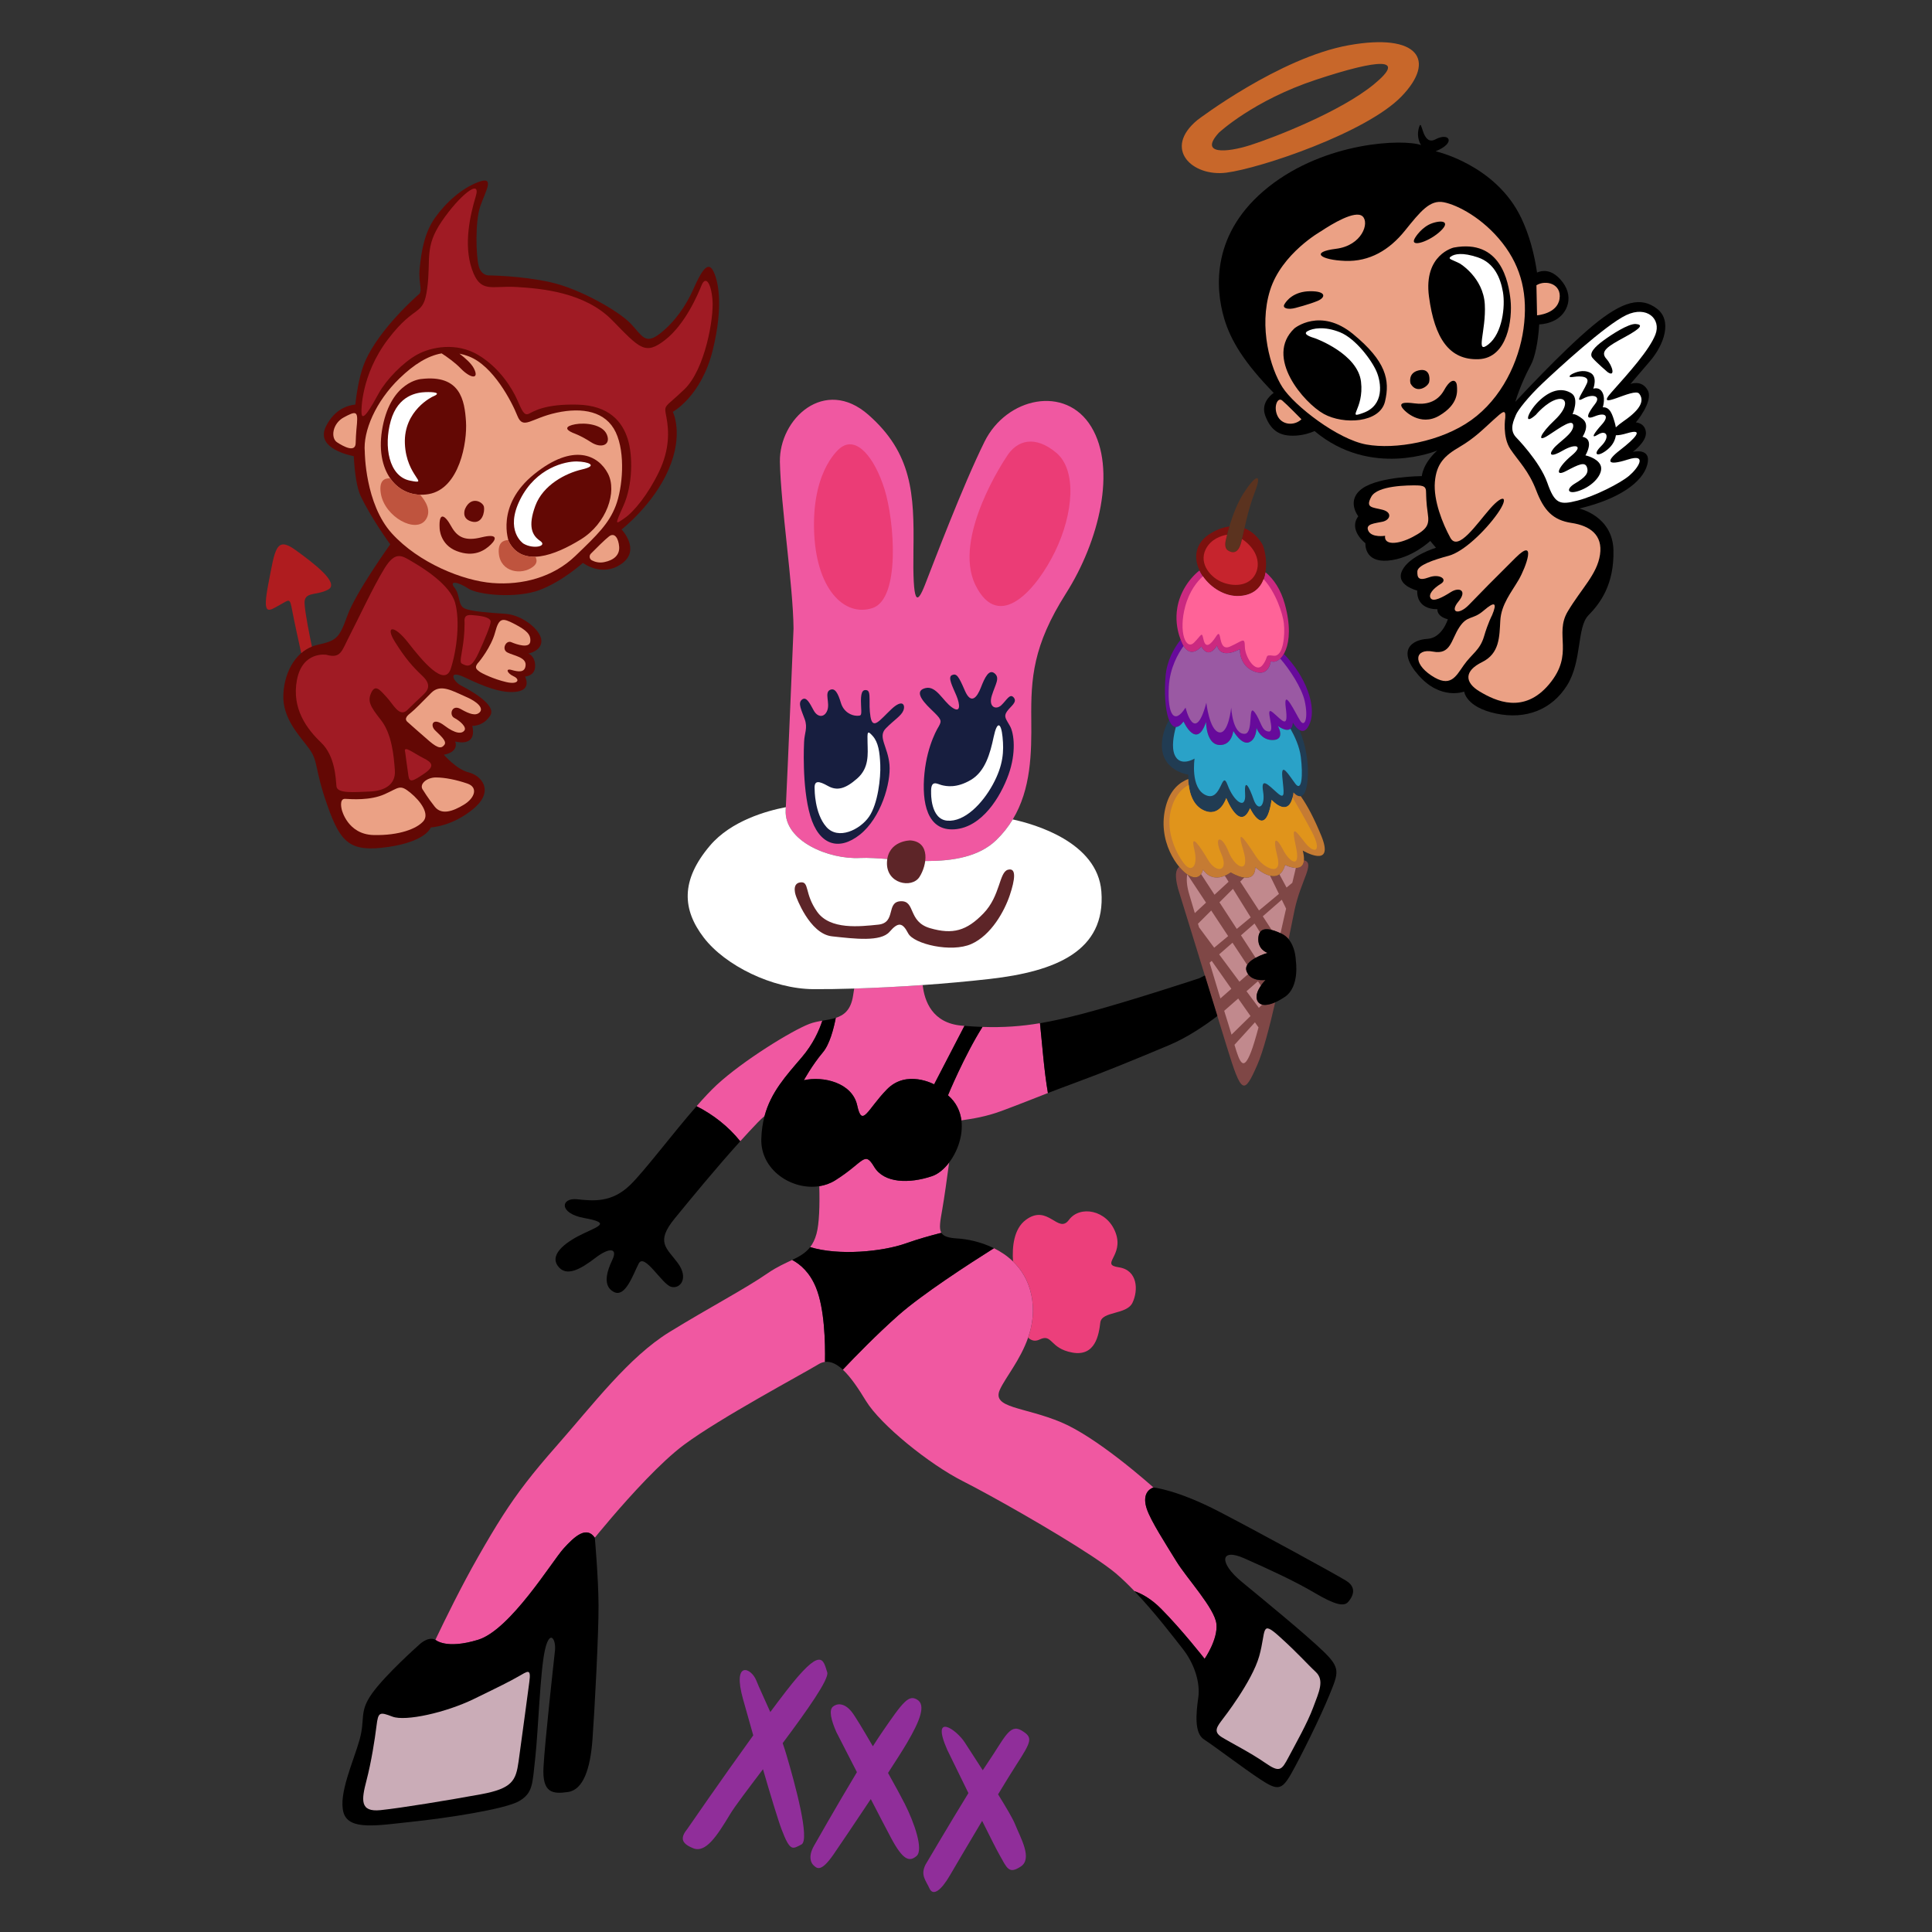 <?xml version="1.0" encoding="utf-8"?>
<!-- Generator: Adobe Illustrator 27.1.0, SVG Export Plug-In . SVG Version: 6.00 Build 0)  -->
<svg version="1.1" xmlns="http://www.w3.org/2000/svg" xmlns:xlink="http://www.w3.org/1999/xlink" x="0px" y="0px"
	 viewBox="0 0 2000 2000" style="enable-background:new 0 0 2000 2000;" xml:space="preserve">
<rect x="0" y="0" width="2000" height="2000" fill="#333333" stroke="none"/>
<style type="text/css">
	.st0{fill:#902E9A;}
	.st1{fill:#EC3F7B;}
	.st2{fill:#F058A1;}
	.st3{fill:#EB3C76;}
	.st4{fill:#7F4746;}
	.st5{fill:#213C53;}
	.st6{fill:#670A9B;}
	.st7{fill:#5B331F;}
	.st8{fill:#CB2980;}
	.st9{fill:#7C110E;}
	.st10{fill:#C57B33;}
	.st11{fill:#C1898D;}
	.st12{fill:#E0941B;}
	.st13{fill:#2AA2C8;}
	.st14{fill:#9A59A3;}
	.st15{fill:#FF6398;}
	.st16{fill:#C6242D;}
	.st17{fill:#FFFFFF;}
	.st18{fill:#5D2528;}
	.st19{fill:#CAACB7;}
	.st20{fill:#171E3F;}
	.st21{fill:#630804;}
	.st22{fill:#A01B24;}
	.st23{fill:#AF1C1F;}
	.st24{fill:#EBA185;}
	.st25{fill:#BF543E;}
	.st26{fill:#C8672A;}
</style>
<g id="xxx">
	<path class="st0" d="M813.98,1816.14c9.2,31.05,24.82,88.58,15.62,93.29c-9.2,4.71-11.56,7.7-20.33-15.19
		c-3.76-9.81-11.64-36-19.43-62.74c-15.64,20.64-29.15,38.44-33.86,46.26c-13.91,23.11-25.47,40.77-38.41,35.53
		c-12.95-5.24-13.38-11.02-5.67-20.54c0,0,34.77-50.55,67.86-96.31c-6.03-21.19-10.5-37.23-10.5-37.23
		c-11.46-40.6,8.35-33.17,13.7-19.47c2.73,6.99,8.37,18.69,14.45,32.58c5.82-7.85,11.36-15.2,16.36-21.66
		c36.81-47.51,38.31-32.74,42.59-19.47c2.22,6.89-21.18,39.92-46.14,73.32C811.56,1808.35,812.83,1812.25,813.98,1816.14z
		 M919.28,1835.34c8.34-12.8,15.47-24,19.58-30.99c13.96-23.76,19.58-39.32,10.75-44.78c-8.83-5.46-14.28,1.12-37.08,34.51
		c-2.68,3.93-5.71,8.57-8.95,13.67c-9.86-17.04-18.77-31.81-22.02-35.82c-7.54-9.31-15.03-8.77-19.31-5.24s-2.03,13.8,3.58,26.43
		c0,0,9.69,18.92,21.25,41.4c-21.61,35.87-44.53,76.41-44.53,76.41c-6.34,11.32-2.89,17.98,0,20.38c2.89,2.41,7.06,7.7,20.38-11.72
		c6.77-9.88,22.68-33.36,38.51-57.19c8.75,16.94,16.82,32.46,21.03,40.34c12.2,22.79,18.78,25.04,26.32,18.62
		c7.54-6.42-2.41-34.67-12.04-53.77C933.48,1861.05,926.86,1848.89,919.28,1835.34z M1033.2,1857.5
		c7.61-12.57,14.41-23.63,18.97-30.68c16.05-24.83,17.33-28.25,5.14-35.53s-17.76,8.56-34.88,33.6c-1.48,2.16-3.2,4.76-5.08,7.67
		c-8.02-12.44-15.19-23.36-18.46-28.53c-8.83-13.96-35.63-31.94-18.3,7.38c0,0,10.25,21.08,21.92,44.81
		c-20.09,32.67-44.49,74.18-44.49,74.18c-5.35,10.91,0.43,16.16,4.17,24.5c3.75,8.35,12.09,2.03,21.08-13.38
		c4.67-8,18.74-31.93,33.44-56.56c8.1,16.3,15.11,30.19,17.81,34.94c8.03,14.12,9.63,20.54,22.15,12.36
		c12.52-8.19-0.16-29.53-5.94-43.98C1048.48,1882.67,1041.45,1870.76,1033.2,1857.5z"/>
</g>
<g id="Cola">
	<path class="st1" d="M1067.58,1340.16c3.51,16.38,1.34,31.26-3.26,44.51c2.99,2.89,6.88,4.39,11.77,2.03
		c13.64-6.58,10.11,9.15,34.03,13.48c23.92,4.33,27.45-18.78,28.89-30.98c1.44-12.2,27.29-7.86,33.38-20.71
		c6.1-12.84,5.46-33.71-14.28-36.6c-19.74-2.89,5.62-11.72-3.21-35.7c-8.83-23.98-37.08-28.66-48.31-13.41
		c-11.24,15.25-21.67-17.01-44.62,0c-12.6,9.34-14.31,28.05-13.3,43.03C1057.41,1314.25,1064.42,1325.41,1067.58,1340.16z"/>
</g>
<g id="Piel">
	<path class="st2" d="M854.03,1409.84c-2.21,0.27-4.44,1.04-6.67,2.4c-17.17,10.43-101.76,55.54-139.16,83.3
		c-24.24,17.99-55.87,53.09-75.14,75.58c-10.47,12.21-17.31,20.72-17.31,20.72c-8.61-12.41-20.71-1.71-32.48,11.34
		c-11.77,13.05-55,84.1-88.39,94.33c-33.38,10.22-44.16,0-44.16,0c10.05-21.12,27.06-55.81,44.16-85.77
		c9.42-16.5,17.48-30.16,25.65-42.87c15.04-23.39,30.42-43.48,55.24-71.63c38.31-43.44,75.12-92.45,117.28-118.35
		c42.16-25.9,77.68-44.3,101.87-60.99c9.27-6.4,17.78-10.06,25.15-13.61c8.4,4.47,18.29,12.9,24.71,28.8
		C853.54,1354.75,854.41,1389.34,854.03,1409.84z M1259.22,1680.99c-1.77-16.12-30.66-47.1-41.57-64.92
		c-10.91-17.82-26.32-41.57-30.5-54.09c-4.17-12.52-0.16-19.58,6.9-22.15c0,0-16.23-14.66-37.28-30.79
		c-18.22-13.96-40.04-29.03-58.06-36.62c-38.84-16.37-72.55-14.45-63.56-34.03c5.71-12.44,21.14-30.6,29.16-53.72
		c4.6-13.25,6.77-28.13,3.26-44.51c-3.16-14.75-10.18-25.91-18.91-34.33c-5.99-5.77-12.78-10.26-19.73-13.69
		c-25.6,16.12-74.69,47.92-99.17,69.64c-22.56,20-44.82,42.91-57.28,56.09c8.32,7.71,16.39,19.93,24,32.4
		c15.09,24.72,65.49,65.49,100.48,83.14c27.74,14,93.5,51.1,133.16,77.31c10.36,6.85,18.96,12.96,24.61,17.71
		c6.47,5.44,13.12,11.88,19.66,18.72c7.29,2.5,17.04,7.63,27.53,18.19c21.67,21.83,45.1,51.84,45.1,51.84
		S1260.99,1697.11,1259.22,1680.99z M964.86,1217.54c-23.54,7.92-49.65,7.49-59.92-9.63c-10.27-17.12-10.27-4.92-40.23,13.91
		c-5.12,3.22-10.76,5.2-16.59,6.12c0.55,19.84-0.02,38.81-2.88,49.31c-1.59,5.83-3.81,10.19-6.54,13.73
		c29.41,9.09,74.61,4.85,99.2-3.89c12.5-4.45,25.68-8.13,36.62-10.88c-2.72-4.5-1.2-12.04,0.94-24.33
		c2.15-12.35,4.99-32.79,7.09-48.46C977.35,1210.29,971.13,1215.43,964.86,1217.54z M1017.06,1063.07
		c-18.9,29.97-35.72,70.79-35.72,70.79c8.44,7.18,12.69,16.33,13.9,25.94c11.66-1.71,25.43-3.74,41.95-9.89
		c20.88-7.78,32.28-12.46,47.61-18.4c-4.04-23.74-5.66-47.98-8.21-72.31C1057.21,1062.45,1038.61,1063.81,1017.06,1063.07z
		 M837.9,1059.92c-18.14,6.9-68.7,38.04-95.82,63.08c-6.3,5.82-13.47,13.52-21.01,22.13c17.29,8.71,33.04,21.1,45.24,36.29
		c6.05-6.7,12.07-13.2,17.92-19.3c2.45-2.56,4.86-4.79,7.21-6.77c6.6-24.69,21.99-41.44,38.58-60.85
		c11.72-13.71,17.96-27.85,21.23-37.85C846.76,1057.41,842.2,1058.28,837.9,1059.92z M883.11,1030.71
		c-2.28,14.68-9.24,20.2-17.91,22.98c-2.14,11.09-6.29,27.29-13.33,35.65c-11.34,13.48-19.69,28.89-19.69,28.89
		c19.69-4.49,50.08,2.35,55.21,26.11c5.14,23.75,10.49,4.07,30.82-16.69s48.79-5.14,48.79-5.14l31.4-60.55
		c-0.99-0.08-1.94-0.14-2.94-0.23c-30.31-2.67-38.46-25.34-40.3-42.01c-25.25,1.78-49.54,2.97-70.91,3.63
		C883.9,1025.58,883.53,1028.02,883.11,1030.71z M1129.64,441.76c-26.54-43.66-87.74-30.39-110.43,15.41
		c-22.68,45.8-53.07,126.26-61.63,148.09c-8.56,21.83-12.84,20.97-11.98-36.38c0.86-57.35-1.28-99.66-46.65-139.5
		c-45.37-39.84-92.45,4.25-91.6,48.76c0.86,44.51,13.7,127.98,14.12,172.49c0,0-6.07,147.33-7.98,184.96
		c-0.05,1.07-0.11,2.06-0.15,2.94c-1.71,32.1,44.51,51.36,77.04,49.65c32.53-1.71,104.86,16.26,140.82-18.4
		c6.98-6.73,12.62-13.94,17.2-21.51c19.03-31.43,19.53-68.98,19.18-103.47c-0.43-42.8,1.71-76.61,35.95-130.54
		C1137.78,560.32,1156.18,485.42,1129.64,441.76z"/>
</g>
<g id="Orejas">
	<path class="st3" d="M915.64,506.39c10.27,32.74,16.69,113.42-12.41,123.05c-29.11,9.63-59.28-19.69-60.56-82.39
		c-1.28-62.7,27.39-83.46,27.39-83.46C886.74,450.75,905.36,473.65,915.64,506.39z M1041.58,473.43c0,0-56.18,82.82-31.78,132.26
		c24.4,49.44,63.56,4.17,82.5-34.99c18.94-39.16,22.58-84,1.18-101.97C1072.08,450.75,1052.78,454.7,1041.58,473.43z"/>
</g>
<g id="Helado">
	<path class="st4" d="M1301.01,1034.13c-1.98-8.67,9.04-19.67,9.04-19.67s-15.68,2.34-19.67-9.22
		c-3.98-11.56,21.81-18.83,21.81-18.83s-10.81-3.21-9.52-16.16s14.57-8.12,23.97-3.75c3.02,1.4,5.41,3.42,7.32,5.74
		c2.4-11.87,4.5-22.31,6.16-30.14c6.69-31.49,21.7-48.7,9.7-51.54c-1.12,14.26-19.44,4.88-19.44,4.88
		c-7.06,24.61-30.82,2.35-30.82,2.35c-0.64,20.76-25.47,5.35-25.47,5.35c-19.69,13.48-28.68-2.94-28.68-2.94s-2.35,12.36-14.12,6.37
		c-3.05-1.55-6.84-4.76-10.59-9.28c-3.86,3.17-4.57,9.64-1.29,22.33c0,0,35.63,115.24,50.72,164.36
		c15.09,49.11,17.66,49.76,31.46,18.3c5.91-13.46,12.4-38.09,18.5-64.71C1309.72,1042.15,1302.54,1040.83,1301.01,1034.13z"/>
	<path class="st5" d="M1338.41,748.11c-1.18,14.55-15.52,3.42-15.52,3.42s8.03,14.02-4.92,14.55
		c-12.95,0.53-17.23-12.41-17.23-12.41s0,11.77-7.81,14.77c-7.81,3-16.21-11.72-16.21-11.72s-1.6,15.57-14.91,14.45
		c-13.31-1.12-13.33-23.76-13.33-23.76c-9.79,29.37-23.27-0.48-23.27-0.48c-6.57,8.73-11.68,6.66-14.97-1.51
		c-3.43,5.66-6.18,12.62-7.18,21.2c-3.64,31.25,27.18,35.31,27.18,35.31s-2.35,27.82,15.19,36.6c17.55,8.77,23.97-12.41,23.97-12.41
		s14.07,35.9,24.66,10.54c0,0,15.89,34.03,22.31-8.67c0,0,19.1,21.35,22.63-7.7c0,0,12.2,14.93,14.61-13
		c1.46-16.94-1.71-35.45-8.38-51.56C1341.36,753.51,1338.41,748.11,1338.41,748.11z"/>
	<path class="st6" d="M1329.02,676.96c-3.95,6.86-9.37,9.38-13.46,7.54c0,0-1.87,16.85-17.5,10.54
		c-15.62-6.31-14.55-23.01-14.55-23.01s-19.9,11.45-23.65-3.75c0,0-8.24,15.09-16.26,1.07c0,0-9.84,12.2-17.92,0.21
		c0,0-1.67-2.71-3.47-7.36c-7.25,9.24-14.31,22.04-15.63,37.86c-2.89,34.51,4.49,65.65,18.62,46.87c0,0,13.48,29.85,23.27,0.48
		c0,0,0.02,22.63,13.33,23.76c13.31,1.12,14.91-14.45,14.91-14.45s8.4,14.71,16.21,11.72c7.81-3,7.81-14.77,7.81-14.77
		s4.28,12.95,17.23,12.41c12.95-0.54,4.92-14.55,4.92-14.55s14.34,11.13,15.52-3.42c0,0,10.59,19.37,17.87-0.21
		C1362.49,731.19,1352.44,700.78,1329.02,676.96z"/>
	<path class="st7" d="M1268.85,559.46c0,0,6.1-29.53,18.46-48.79c12.36-19.26,19.74-21.99,11.72-1.28
		c-8.03,20.71-10.91,39.98-14.29,52.57c-3.37,12.59-10.27,10.26-14.04,7.53C1266.93,566.77,1268.85,559.46,1268.85,559.46z"/>
	<path class="st8" d="M1330.01,625.19c-4.19-15.09-11.48-25.7-20.03-32.9c-2.04,12.32-9.22,23.59-26.84,24.63
		c-17.12,1.01-34.27-11.41-41.4-26.43c-11.4,9.13-20.28,22.99-22.97,38.46c-4.01,23.11,6.9,40.61,6.9,40.61
		c8.08,11.98,17.92-0.21,17.92-0.21c8.03,14.02,16.26-1.07,16.26-1.07c3.75,15.19,23.65,3.75,23.65,3.75s-1.07,16.69,14.55,23.01
		c15.62,6.31,17.5-10.54,17.5-10.54C1325.19,688.83,1342.21,669.09,1330.01,625.19z"/>
	<path class="st9" d="M1307.22,564.28c0,0-6.01-12.39-18.94-17.46c-1.27,5.68-2.38,10.82-3.53,15.14
		c-3.37,12.59-10.27,10.26-14.04,7.53c-3.77-2.73-1.85-10.03-1.85-10.03s1.26-6.07,3.78-14.49c-5.4,0.68-11.46,2.64-18.22,6.47
		c-36.6,20.71-3.85,67.41,28.73,65.49C1315.72,615,1312.67,578.08,1307.22,564.28z"/>
	<path class="st10" d="M1367.83,865.28c-7.43-18.19-14.34-31.24-21.3-41.09c-3.76,0.7-7.53-3.9-7.53-3.9
		c-3.53,29.05-22.63,7.7-22.63,7.7c-6.42,42.69-22.31,8.67-22.31,8.67c-10.59,25.36-24.66-10.54-24.66-10.54
		s-6.42,21.19-23.97,12.41c-13.18-6.59-15.13-23.92-15.29-32.15c-9.13,3.54-18.52,11.19-23.02,27.22
		c-10.27,36.6,12.41,66.98,24.18,72.98c11.77,5.99,14.12-6.37,14.12-6.37s8.99,16.43,28.68,2.94c0,0,24.83,15.41,25.47-5.35
		c0,0,23.75,22.26,30.82-2.35c0,0,25.47,13.05,18.19-14.98C1348.57,880.48,1382.17,900.38,1367.83,865.28z"/>
	<path class="st11" d="M1331.84,918.81l-7.37-13.69c2.42-1.73,4.5-4.75,5.91-9.67c0,0,5.81,2.97,11.08,3.03
		c-0.89,3.72-2.17,9.09-3.67,15.38L1331.84,918.81z M1323.95,925.37l-9.15-18.77c-7.79-1.83-15.23-8.79-15.23-8.79
		c-0.3,9.6-5.77,11.46-11.56,10.69l-4.13,4.12l19.44,29.89L1323.95,925.37z M1331.38,940.61l-4.49-9.21l-19.65,17.15l9.16,14.09
		c3.08,0.78,6.28,2.07,9.19,3.39c2.17-9.83,3.99-17.94,5.22-23.06C1331,942.18,1331.19,941.39,1331.38,940.61z M1304.33,965.1
		l-5.65-9.09l-14.03,12.25l15.14,23.23c5.95-3.26,12.4-5.08,12.4-5.08s-10.81-3.21-9.52-16.16
		C1302.89,968.03,1303.48,966.37,1304.33,965.1z M1280.32,961.61l14.41-11.96l-18.36-29.54l-14,13.96L1280.32,961.61z
		 M1262.06,987.98l21.01,28.28l8.94-7.87c-0.64-0.92-1.21-1.95-1.63-3.16c-0.79-2.28-0.4-4.4,0.71-6.33l-15.21-23.01L1262.06,987.98
		z M1277.93,1081.58c5.6,19.05,9.25,27.78,17.14,7.34c2.25-5.82,4.9-14.73,7.74-25.35l-3.71-5.27L1277.93,1081.58z M1301.01,1034.13
		c-1.05-4.61,1.57-9.86,4.25-13.78l-3.04-4.61l-11.83,10.37l12.77,17.2l3.45-3.39C1303.69,1039.19,1301.73,1037.26,1301.01,1034.13z
		 M1281.78,1033.67l-14.5,12.71c1.63,5.3,3.08,9.96,4.25,13.65c1.21,3.81,2.31,7.5,3.34,11.03l19.65-19.27L1281.78,1033.67z
		 M1271.82,912.79l-3.86-6.21c-15.43,6.61-22.54-6.36-22.54-6.36s-0.48,2.48-2.07,4.68l13.91,21.34
		C1262.36,921.52,1267.35,916.91,1271.82,912.79z M1254.37,994.69l-2.18,1.9c3.85,12.82,7.73,25.7,11.17,37l11.34-9.98
		L1254.37,994.69z M1229.27,905.36c-0.08-0.06-0.16-0.09-0.24-0.15c-0.77,3.95-1,11,2.49,22.02c0,0,2.09,7.07,5.35,18
		c3.63-3.39,7.57-7.06,11.61-10.82L1229.27,905.36z M1271.36,969.05l-17.51-26.49l-13.72,13.68c0.36,1.21,0.73,2.46,1.11,3.71
		l15.68,21.11L1271.36,969.05z"/>
	<path class="st12" d="M1358.1,861.22c-6.87-13.15-14.92-27.03-20.04-35.68c-5.12,20.97-21.7,2.46-21.7,2.46
		c-6.42,42.69-22.31,8.67-22.31,8.67c-10.59,25.36-24.66-10.54-24.66-10.54s-6.42,21.19-23.97,12.41
		c-10.45-5.22-13.82-17.17-14.86-26c-4.81,2.43-14.21,9.21-18.53,26.38c-5.94,23.59,7.58,47.83,14.54,56.02
		c6.96,8.19,14.03,1.93,9.69-15.89c-4.33-17.82,5.78-3.29,14.29,11.11c8.51,14.41,21.99,12.32,13.64-6.46
		c-8.35-18.78,0.64-19.58,7.54-2.09c6.9,17.5,23.43,24.56,14.93-2.89c-8.51-27.45,6.74-2.09,14.28,8.99
		c7.54,11.08,26.96,20.54,21.35-1.28c-5.62-21.83-0.32-19.1,5.94-6.74c6.26,12.36,18.62,21.03,13.32-3.05
		c-5.3-24.08-0.64-17.17,9.15-4.65C1360.5,884.49,1369.17,882.4,1358.1,861.22z"/>
	<path class="st13" d="M1335.89,754.42c-4.43,3.74-13-2.88-13-2.88s8.03,14.02-4.92,14.55c-12.95,0.53-17.23-12.41-17.23-12.41
		s0,11.77-7.81,14.77c-7.81,3-16.21-11.72-16.21-11.72s-1.6,15.57-14.91,14.45c-13.31-1.12-13.33-23.76-13.33-23.76
		c-9.79,29.37-23.27-0.48-23.27-0.48c-2.95,3.93-5.61,5.65-7.94,5.63c-2.3,8.27-4.75,20.94-1.21,29.04
		c5.62,12.84,20.55,3.69,20.55,3.69s-4.66,30.66,11.72,37.88s16.21-27.61,22.47-10.59c6.26,17.01,19.26,26.8,18.14,9.31
		c-1.12-17.49,4.33-7.22,8.83,5.78c4.49,13,12.36,7.38,9.79-8.19c-2.57-15.57,5.3-7.06,14.45,1.12c9.15,8.19,6.83-0.6,5.42-16.43
		c-1.41-15.83,6.45-2.35,13.36,6.96c6.9,9.31,8.19-8.51,5.78-27.77C1345.21,772.72,1340.15,761.94,1335.89,754.42z"/>
	<path class="st14" d="M1350.63,725.75c-3.02-13.63-15.64-32.9-25.31-43.96c-3.26,3.11-6.85,4.02-9.76,2.71
		c0,0-1.87,16.85-17.5,10.54c-15.62-6.31-14.55-23.01-14.55-23.01s-19.9,11.45-23.65-3.75c0,0-8.24,15.09-16.26,1.07
		c0,0-9.84,12.2-17.92,0.21c0,0-0.17-0.27-0.46-0.8c-5.39,7.41-14.22,22.41-15.27,42.21c-1.52,28.71,5.62,39.97,17.33,21.51
		c0,0,9.47,40.13,21.51-4.98c0,0,3.15,28.09,13.01,30.58c9.86,2.49,12.75-25.6,12.75-25.6s1.28,28.09,14.12,27.13
		c9.23-0.56,2.97-31.7,10.03-22.39c7.06,9.31,6.82,19.5,14.69,20.06c7.86,0.56-5.46-27.85,4.25-19.74
		c9.71,8.11,16.37,18.14,13.4-4.73c-2.97-22.87,10.35,6.34,15.01,13.4C1350.71,753.28,1354.57,743.48,1350.63,725.75z"/>
	<path class="st15" d="M1329.04,645.09c-1.1-9.69-8.39-32.08-20.97-45.53c-3.46,9.19-10.88,16.53-24.93,17.36
		c-14.77,0.87-29.55-8.26-37.91-20.41c-5.9,5.45-14,15.33-18.27,31.17c-7.21,26.72,0.72,45.99,9.15,37.48
		c8.43-8.51,7.78-11.67,9.79-2.95c2.01,8.72,6.66,6.48,13.16-3.63c6.5-10.11,0.88,16.61,14.2,10.75
		c13.32-5.86,15.25-10.51,15.41,0.16c0.16,10.67,11.07,27.93,18.22,19.1c7.14-8.83,1.2-11.16,11.48-9.79
		C1328.64,680.17,1330.41,657.13,1329.04,645.09z"/>
	<path class="st16" d="M1285.74,557.98c-0.33,1.37-0.66,2.73-0.99,3.98c-3.37,12.59-10.27,10.26-14.04,7.53
		c-3.77-2.73-1.85-10.03-1.85-10.03s0.47-2.27,1.41-5.96c-5.8,1.03-16.77,4.35-22.11,15.1c-7.46,15.01,5.3,29.93,18.3,34.59
		s27.05,2.49,32.98-8.59C1305.01,584.22,1302.16,569.09,1285.74,557.98z"/>
</g>
<g id="Ropa">
	<path d="M872.48,1417.87c-6.03-5.59-12.21-8.81-18.45-8.03c0.38-20.49-0.49-55.08-9.24-76.73c-6.42-15.9-16.31-24.33-24.71-28.8
		c7.53-3.62,13.86-7.16,18.6-13.32c29.41,9.09,74.61,4.85,99.2-3.89c12.5-4.45,25.68-8.13,36.62-10.88
		c2.18,3.61,7.1,5.28,16.67,5.85c9.61,0.57,23.96,3.27,37.75,10.08c-25.6,16.12-74.69,47.92-99.17,69.64
		C907.2,1381.78,884.94,1404.69,872.48,1417.87z M583.28,1603.18c-11.77,13.05-55,84.1-88.39,94.33c-33.38,10.22-44.16,0-44.16,0
		c-7.89-4.12-17.15,5.4-17.15,5.4s-34.03,30.17-48.15,49.76c-14.12,19.58-7.06,26.16-13.16,48.15
		c-6.1,21.99-22.15,56.34-16.69,75.44c5.46,19.1,35.47,13.32,70.78,9.63c35.31-3.69,96.95-13,111.23-21.51
		c14.29-8.51,13.48-17.66,16.53-44.94c3.05-27.29,4.98-88.92,9.95-111.23c4.98-22.31,11.72-11.24,10.43,0.48
		c-1.28,11.72-10.43,93.73-11.88,120.7c-1.44,26.97,9.63,27.93,25.36,25.68c15.73-2.25,23.11-23.76,25.36-54.57
		c2.25-30.82,6.42-109.79,6.26-138.68c-0.16-28.89-3.85-69.98-3.85-69.98C607.14,1579.42,595.05,1590.12,583.28,1603.18z
		 M1393.41,1636.3c-12.36-7.54-86.35-47.99-130.65-71.1s-68.7-25.36-68.7-25.36c-7.06,2.57-11.07,9.63-6.9,22.15
		c4.17,12.52,19.58,36.27,30.5,54.09c10.91,17.82,39.81,48.79,41.57,64.92c1.77,16.12-12.2,36.2-12.2,36.2s-23.43-30.01-45.1-51.84
		c-10.49-10.56-20.24-15.69-27.53-18.19c21.04,22,40.94,48.25,50,59.76c11.88,15.09,18.3,34.67,16.05,50.56
		c-2.25,15.89-4.33,36.6,5.94,43.18c10.27,6.58,40.61,29.69,58.42,41.41c17.82,11.72,22.15,11.24,32.1-6.42
		c9.95-17.66,29.85-57.78,39.32-81.06c9.47-23.27,11.88-27.77-6.74-45.58c-18.62-17.82-60.51-52.16-84.11-71.59
		c-23.59-19.42-22.63-35.47,2.73-24.24c25.36,11.24,52,23.43,73.19,35.95c21.19,12.52,30.01,13.96,34.19,9.31
		C1399.67,1653.79,1405.77,1643.84,1393.41,1636.3z M721.07,1145.13c-24.89,28.46-53.77,66.98-68.56,81.4
		c-19.26,18.78-38.36,16.69-55.21,14.93c-16.85-1.77-19.1,14.61,7.38,19.42c26.48,4.82,16.85,7.86,0,15.73
		c-16.85,7.86-36.11,20.87-27.45,33.55c8.67,12.68,24.24,3.37,39.16-8.03c14.93-11.4,23.27-9.95,17.49,2.09
		c-5.78,12.04-10.27,27.13,1.61,33.22c11.88,6.1,19.74-17.82,25.68-29.37c5.94-11.56,24.24,21.67,33.71,24.08
		c9.47,2.41,18.3-9.1,6.74-24.72c-11.56-15.62-23.33-21.4-3.21-46.01c16.27-19.9,42.33-51.69,67.89-80
		C754.11,1166.22,738.36,1153.84,721.07,1145.13z M981.34,1133.86c0,0,16.82-40.83,35.72-70.79c-5.96-0.2-12.16-0.57-18.66-1.1
		l-31.4,60.55c0,0-28.46-15.62-48.79,5.14s-25.68,40.45-30.82,16.69c-5.14-23.76-35.53-30.6-55.21-26.11c0,0,8.35-15.41,19.69-28.89
		c7.04-8.37,11.19-24.57,13.33-35.65c-4.34,1.39-9.1,2.11-13.93,2.94c-3.27,10.01-9.51,24.14-21.23,37.85
		c-16.59,19.42-31.99,36.17-38.58,60.85c-1.91,7.15-3.12,14.93-3.36,23.68c-0.89,32.29,31.76,53.38,60.03,48.92
		c5.83-0.92,11.47-2.9,16.59-6.12c29.96-18.83,29.96-31.03,40.23-13.91c10.27,17.12,36.38,17.55,59.92,9.63
		c6.27-2.11,12.49-7.25,17.69-14.11c8.8-11.62,14.64-28.22,12.69-43.63C994.02,1150.19,989.78,1141.04,981.34,1133.86z
		 M1247.27,1009.78l-5.91,2.96c0,0-74.47,24.61-120.27,36.6c-16.17,4.23-30.53,7.54-44.49,9.88c2.54,24.33,4.17,48.57,8.21,72.31
		c7.45-2.89,15.81-6.07,26.65-10.06c33.17-12.2,61.63-23.97,98.44-39.38c19.04-7.97,37.2-20.28,50.32-30.32
		C1256.15,1038.58,1251.7,1024.13,1247.27,1009.78z M1326.64,966.51c-9.4-4.38-22.68-9.2-23.97,3.75s9.52,16.16,9.52,16.16
		s-25.79,7.28-21.81,18.83c3.98,11.56,19.67,9.22,19.67,9.22s-11.02,11.01-9.04,19.67c1.98,8.67,13.43,8.35,29.05-2.14
		c15.62-10.49,11.4-37.3,11.4-37.3S1341.34,973.36,1326.64,966.51z"/>
</g>
<g id="Boca">
	<path class="st17" d="M1140.13,922.85c-3.97-51.09-69.03-69.64-91.73-74.58c-4.58,7.57-10.22,14.78-17.2,21.51
		c-35.95,34.67-108.29,16.69-140.82,18.4c-32.53,1.71-78.75-17.55-77.04-49.65c0.05-0.88,0.1-1.88,0.15-2.94
		c-19.55,3.74-56.56,13.95-78.48,39.75c-30.82,36.27-28.57,66.45-6.42,95.34c22.15,28.89,71.12,52.99,113.32,53.29
		c11.91,0.08,26.3-0.11,42.34-0.61c21.37-0.66,45.66-1.85,70.91-3.63c22.95-1.62,46.69-3.72,69.73-6.36
		C1092.3,1005.67,1144.94,984.8,1140.13,922.85z"/>
	<path class="st18" d="M951.8,907.87c-7.92,12.2-34.67,7.06-33.6-15.41c1.07-22.47,24.18-22.47,24.18-22.47
		C963.36,871.49,959.72,895.67,951.8,907.87z M824.04,927.77c0,0,13.7,38.95,37.24,41.52c23.54,2.57,50.45,5.89,59.6-4.71
		c9.15-10.59,13.48-9.47,19.26,1.61s44.62,20.22,65.33,11.07c20.71-9.15,34.35-34.19,39.81-50.4c5.46-16.21,7.22-29.05-1.93-26.48
		c-9.15,2.57-7.7,26.96-25.2,45.1s-31.78,22.15-55.21,15.41c-23.43-6.74-14.93-28.57-30.5-27.93c-15.57,0.64-4.33,22.31-23.27,24.24
		c-18.94,1.93-49.76,5.62-63.24-13.32c-13.48-18.94-7.76-31.62-17.39-30.44C818.9,914.61,824.04,927.77,824.04,927.77z"/>
</g>
<g id="Capa_9">
	<path class="st19" d="M1265.97,1779.31c0,0,30.18-38.52,37.56-64.84c7.38-26.32,1.28-38.04,21.03-20.22s27.93,27.61,37.4,36.43
		c9.47,8.83,3.37,20.87-2.57,36.92s-17.98,37.24-25.36,51.2c-7.38,13.96-9.31,16.53-24.56,5.94s-35.47-20.71-44.78-26.48
		S1260.22,1786.99,1265.97,1779.31z M536.52,1735.54c-9.84,5.56-17.55,9.42-46.28,23.38c-28.73,13.96-70.46,23.27-83.94,18.14
		c-13.48-5.14-14.77-4.82-16.53,9.47c-1.77,14.28-5.3,37.08-10.43,56.82c-5.14,19.74-7.06,32.74,14.61,30.5
		c21.67-2.25,71.21-10.43,103.95-16.43s36.17-14.34,38.95-34.03c2.78-19.69,11.13-82.39,11.13-82.39
		C549.9,1726.56,546.37,1729.98,536.52,1735.54z"/>
</g>
<g id="Ojos">
	<path class="st20" d="M833.03,744.47c-3.32-9.2-7.38-16.69-2.89-20.22s7.81,3.1,12.09,11.02s11.45,7.6,14.23,0
		c2.78-7.6-3-17.98,2.46-20.93c5.46-2.95,8.67,3.59,11.56,13.22c2.89,9.63,10.91,13.27,16.37,13.38s4.98-0.27,4.49-11.66
		s0.96-15.89,5.94-14.77c4.98,1.12,1.44,13.32,3.85,27.45c2.41,14.12,9.63,3.53,21.51-7.7c11.88-11.24,14.77-4.33,12.52,1.28
		s-9.47,9.63-18.14,18.46c-8.67,8.83,2.03,18.62,3.75,37.45c1.71,18.83-8.77,55.21-30.6,72.55c-21.83,17.33-42.37,10.91-51.36-19.47
		c-8.99-30.39-6.42-76.4-6.42-76.4C832.67,759.03,836.35,753.68,833.03,744.47z M971.92,751.75c0,0-11.88,18.14-14.93,48.79
		c-3.05,30.66,2.89,60.03,31.3,57.94c28.41-2.09,47.51-33.71,55.7-56.5s5.78-42.69,1.61-50.24c-4.17-7.54-6.98-9.87-3.13-15.33
		c3.85-5.46,10.96-9.47,6.97-14.29c-4-4.82-7.37,2.81-12.91,7.95c-5.54,5.14-13.56,1.93-9.79-10.03
		c3.77-11.96,8.67-18.14,2.89-22.95c-5.78-4.82-10.19,4.25-14.2,14.61s-10.19,18.06-16.61,3.21c-6.42-14.85-8.51-18.14-13.32-16.05
		c-4.82,2.09,0.8,12.2,4.57,21.27c3.77,9.07,4.82,18.86-4.65,12.12c-9.47-6.74-16.21-22.55-27.21-19.98
		c-10.99,2.57-5.38,11.56,5.54,21.99S975.16,745.82,971.92,751.75z"/>
	<path class="st17" d="M857.08,813.63c9.47,5.3,18.06,3.05,30.42-7.86c12.36-10.91,10.83-25.28,10.59-36.68
		c-0.24-11.4-0.4-13.64,5.38-7.14s7.25,16.67,7.78,29.83c0.54,13.16-2.35,40.34-11.66,53.72s-31.89,24.5-44.19,10.49
		c-12.31-14.02-12.09-39.06-12.09-39.06C842.61,807.39,847.61,808.33,857.08,813.63z M963.89,820.45c0,0-0.96,27.71,16.8,29.11
		s36.17-17.44,47.08-37.45c10.91-20.01,11.56-34.46,10.06-49.22c-1.5-14.77-5.56-17.23-9.2,0c-3.64,17.23-8.77,35.74-23.65,44.51
		s-25.47,6.53-30.18,5.35C970.1,811.57,963.36,806.54,963.89,820.45z"/>
</g>
<g id="Diablito">
	<path class="st21" d="M737.8,279.54c-5.35-9.2-12.2,1.93-19.9,19.47c-7.7,17.55-19.69,34.67-34.88,46.44
		c-15.19,11.77-18.19,2.14-30.17-10.49c-11.98-12.63-52.22-35.95-83.03-42.8c-30.82-6.85-63.99-7.06-63.99-7.06
		s-7.81,0.32-10.38-10.06c-2.57-10.38-3.85-45.58,1.82-61.74c5.67-16.16,15.41-31.46-2.14-24.83c-17.55,6.63-33.71,21.4-44.83,37.02
		c-11.13,15.62-14.23,35.74-15.84,52.22c-1.61,16.48,3.96,23.86-1.5,27.5c0,0-39.7,34.24-54.89,68.7
		c-4.93,11.17-8.29,27.35-10.23,44.88c-8.06,0.8-21.39,4.91-30.22,22.21c-10.44,20.47,16.35,28.67,28.61,31.29
		c0.9,17.87,3.32,33.09,7.13,41.15c10.91,23.11,30.6,50.08,30.6,50.08s-35.74,49.86-44.3,73.62c-8.56,23.75-11.13,26-31.35,30.5
		c-20.22,4.49-33.87,25.84-34.99,51.36c-1.12,25.52,17.82,43.5,27.13,56.66c9.31,13.16,4.82,19.42,18.46,58.1
		c13.64,38.68,23.27,48.79,62.92,43.02c39.64-5.78,44.14-20.22,44.14-20.22s22.47-0.96,44.46-19.58
		c21.99-18.62,7.49-34.29-5.24-37.4c-12.73-3.1-25.68-18.3-25.68-18.3s15.62-2.14,11.77-13.7c0,0,22.79,6.74,17.66-16.16
		c0,0,11.13,0.75,18.51-10.59c7.38-11.34-22.69-27.29-30.39-31.25c-7.7-3.96-14.34-17.12,4.28-8.24
		c18.62,8.88,38.2,17.01,53.82,14.66c15.62-2.35,8.35-15.62,8.35-15.62s10.38-0.43,10.49-10.81c0.11-10.38-6.96-13.05-6.96-13.05
		s14.02-2.57,13.38-13.59c-0.64-11.02-19.8-26.32-37.13-27.5c-17.33-1.18-35.1-2.35-42.27-5.56c-7.17-3.21-4.39-14.02-10.49-21.51
		c-6.1-7.49,3.53-6.21,14.02,0.75s50.18,10.59,73.94,1.71c23.76-8.88,44.94-28.14,44.94-28.14s19.69,15.3,40.02,0.96
		c20.33-14.34,0-35.53,0-35.53s32.96-25.47,48.79-62.28s4.28-59.49,4.28-59.49s29.53-16.05,41.3-63.77
		C749.57,314.85,743.15,288.75,737.8,279.54z"/>
	<path class="st22" d="M361.84,658.18c8.19-15.73,24.56-50.88,36.11-69.66c11.56-18.78,18.14-13.32,29.37-6.74
		c11.24,6.58,38.68,23.75,43.82,42.21c5.14,18.46,1.93,48.47-4.49,68.21s-29.43-8.08-44.19-27.02
		c-14.77-18.94-24.18-17.55-13.48-0.53c10.7,17.01,17.87,25.15,28.36,35.1s4.82,15.84-0.48,20.71s-7.12,6.74-15.25,14.61
		c-8.13,7.86-14.5-5.94-21.13-13.11c-6.63-7.17-11.72-14.07-16-5.19c-4.28,8.88-1.5,14.23,9.84,28.57s13.38,37.13,14.45,52.11
		s-11.02,21.4-26.11,21.94c-15.09,0.53-33.6,2.46-34.35-5.35s-1.28-31.35-15.84-45.26c-14.55-13.91-30.82-35.1-25.04-65.06
		c5.78-29.96,30.39-25.89,30.39-25.89C353.12,682.04,353.65,673.91,361.84,658.18z M480.88,643.78c0,0,0.43,12.31-2.25,27.82
		c-2.68,15.52-2.52,14.66,2.27,16.69s8.64,0.43,14.74-12.84c6.1-13.27,12.09-27.93,12.31-31.67c0.21-3.75-5.99-5.67-14.18-6.55
		C485.59,636.35,480.26,635.41,480.88,643.78z M419.46,778.72c0,0,2.25,17.33,3.37,24.56c1.12,7.22,4.65,5.46,16.05-2.25
		c11.4-7.7,8.99-11.56-0.8-16.37C428.29,779.84,417.05,770.53,419.46,778.72z M392.17,406.98c7.6-13.8,24.93-31.78,39.7-39.91
		c14.77-8.13,40.88-12.95,63.24,0.43s35.2,34.88,40.23,46.23s7.17,17.01,12.2,14.55c5.03-2.46,16.53-10.22,50.08-9.42
		c33.55,0.8,46.71,18.3,52.16,35.47c5.46,17.17,5.3,47.51-4.33,69.02c-9.63,21.51-8.35,19.42,1.12,13s24.4-24.56,35.63-47.99
		c11.24-23.43,10.27-42.37,7.7-56.34c-2.57-13.96-2.84-8.45,18.57-29s30.6-73.83,29.11-92.35c-1.5-18.52-7.28-25.36-11.34-15.3
		s-16.91,40.23-37.67,56.5c-20.76,16.26-26.32,8.77-54.79-20.33c-28.46-29.11-73.62-32.96-99.51-34.46
		c-25.89-1.5-37.02,7.06-45.8-18.62c-8.77-25.68-1.71-56.07,4.07-75.33s-17.12-0.64-35.31,26.11s-10.91,39.16-14.98,69.34
		c-4.07,30.18-11.77,14.77-40.45,52.43s-27.61,75.12-27.61,75.12C374.12,439.59,384.58,420.79,392.17,406.98z"/>
	<path class="st17" d="M448.03,410.52c0,0-30.34,14.12-28.89,48.79s26.81,42.6,5.14,38.2s-27.29-35.31-19.74-61.96
		s27.45-29.29,35.87-29.61S457.9,406.5,448.03,410.52z M559.1,559.89c-8.24-5.56-12.84-14.87-4.92-36.31
		c7.92-21.44,31.14-33.67,48.37-37.63s6.42-8.03-5.46-8.24c-11.88-0.21-42.05,6.42-58.53,39.16c-16.48,32.74,3.21,45.8,3.21,45.8
		C551.93,568.88,567.34,565.46,559.1,559.89z"/>
	<path class="st23" d="M302.45,631.85c2.08,11.19,7.43,35.45,9.38,44.24c3.33-2.88,7.04-5.15,11.06-6.74
		c-2.2-10.46-7.11-34.63-7.61-44.56c-0.64-12.84,12.2-7.86,24.4-14.45c12.2-6.58-14.12-26.8-34.19-41.25
		c-20.06-14.45-20.87,0.32-27.61,34.85c-6.74,34.53,0,28.71,10.91,22.77C299.72,620.78,299.88,618.05,302.45,631.85z"/>
	<path class="st24" d="M357.29,826.97c6.63,0.32,25.79,1.93,40.88-4.82c15.09-6.74,15.62-10.49,26.54-1.61
		c10.91,8.88,20.12,22.04,13.54,29.59c-6.58,7.54-24.56,14.93-51.52,14.29c-26.96-0.64-32.9-26.16-32.9-26.16
		S350.66,826.65,357.29,826.97z M438.08,818.09c0,0,4.92,8.13,11.98,17.01c7.06,8.88,18.73,4.82,30.07-2.03
		c11.34-6.85,15.19-17.98,3.64-21.94c-11.56-3.96-23.33-6.31-32.64-6.31S433.05,811.99,438.08,818.09z M422.35,747.79
		c0,0,12.31,11.02,22.04,19.37c9.74,8.35,12.95,7.49,15.73,3.75s-4.6-9.74-9.84-14.98c-5.24-5.24-2.35-14.02,9.63-4.92
		c11.98,9.1,18.3,8.67,20.87,5.14c2.57-3.53-4.82-10.06-10.49-12.95s-2.68-14.55,6.63-9.2c9.31,5.35,15.73,7.38,19.69,3.32
		s-1.61-10.59-14.66-16.16c-13.05-5.56-25.8-13.8-35.48-3.96c-9.68,9.84-17.33,17.55-20.8,20.33
		C422.19,740.3,417.43,743.99,422.35,747.79z M496.07,695.04c2.35,1.93,15.09,8.03,27.93,11.02c12.84,3,14.45-2.89,7.81-5.89
		c-6.63-3-9.1-8.56-2.25-6.63c6.85,1.93,14.02,3.21,14.55-5.03c0.53-8.24-12.41-9.74-18.83-13.05c-6.42-3.32-1.39-13.05,3.96-10.7
		c5.35,2.35,18.83,6.85,19.69-0.54c0.86-7.38-3.85-11.77-16.37-18.3c-12.52-6.53-15.94-6.63-20.01,8.67
		c-4.07,15.3-16.48,30.28-16.48,30.28C489.92,691.13,493.72,693.11,496.07,695.04z M637.43,523.51
		c-7.06,18.4-18.83,29.96-41.95,52.12c-23.11,22.16-55,30.27-85.6,27.92c-30.6-2.35-76.4-20.76-104.22-51.36
		c-27.82-30.6-28.03-84.32-28.03-84.32c-1.96-21.54,11.34-52.43,35.95-76.19c15.03-14.51,29.17-23.36,43.61-25.86
		c5.97,3.89,13.96,9.58,19.63,15.48c10.17,10.59,19.8,11.88,13.7,0c-2.53-4.93-8.64-10.44-14.92-15.21c3.26,0.65,6.55,1.6,9.9,2.91
		c25.07,9.76,44.09,46.44,50.08,61.42c5.99,14.98,13.91,2.57,40.66-3.21c26.75-5.78,50.94-1.44,61.21,20.33
		C647.69,469.31,644.49,505.11,637.43,523.51z M481.52,526.61c0,0-4.6,10.17,6.63,13.27c11.24,3.1,13.8-10.17,12.84-15.19
		C500.03,519.66,487.83,512.81,481.52,526.61z M443.86,511.47c31.78-5.62,39.97-53.77,38.52-75.28
		c-1.44-21.51-5.62-48.79-46.55-43.82c0,0-30.34,2.09-39.64,48.95S412.08,517.09,443.86,511.47z M498.43,556.25
		c-16.05,3.96-24.72,0.64-31.35-11.45c-6.63-12.09-12.95-15.41-11.98,1.93c0,0,0.11,17.01,17.76,23.76
		c17.66,6.74,28.89-0.54,35.31-6.85C514.59,557.32,514.48,552.3,498.43,556.25z M592.97,448.07c0,0,8.19,2.73,18.78,9.63
		c10.59,6.9,20.87,3.05,16.53-7.7c-4.33-10.75-22.52-12.73-32.8-10.81C585.21,441.12,584.61,444.44,592.97,448.07z M629.29,490.13
		c-9.84-18.83-35.53-32.1-76.19,0.64c-40.66,32.74-26.32,69.98-26.32,69.98c14.12,26.97,47.72,14.12,74.47-2.35
		C628.01,541.92,639.14,508.96,629.29,490.13z M355.98,432.02c-11.88,6.34-13.88,21.35-7.06,25.84c6.82,4.49,19.02,10.99,19.26,0.88
		c0.24-10.11,1.36-20.38,1.36-20.38C370.61,425.03,367.86,425.68,355.98,432.02z M625.33,581.94c10.38-2.03,16.26-7.6,15.62-15.95
		c-0.64-8.35-4.49-15.3-10.49-10.7c-4.23,3.25-13.63,12.62-18.79,17.86c-2.04,2.07-1.56,5.57,1.03,6.92
		C615.72,581.63,620.07,582.97,625.33,581.94z"/>
	<path class="st25" d="M434.86,512.14c5.98,6.74,11.85,16.6,6.1,25.49c-9.95,15.41-42.85-2.41-46.74-26.8
		c-2.15-13.49,3.93-16.03,9.79-15.61C411.38,505.73,422.32,511.77,434.86,512.14z M526.78,560.75c0,0-0.22-0.58-0.54-1.66
		c-4.91,0.03-11.02,2.34-9.84,14.1c1.93,19.19,23.43,22.56,35.31,13.57c4.52-3.42,4.39-7.14,2.49-10.44
		C542.82,576.7,532.95,572.51,526.78,560.75z"/>
</g>
<g id="Angelito">
	<path d="M1715.22,319.51c-16.05-12.2-34.51-8.83-66.61,17.82c-32.1,26.64-79.93,78.65-79.93,78.65s4.82-17.33,16.05-38.2
		c4.15-7.72,7.47-22.99,8.67-41.96c4.51-0.19,10.62-1.23,16.9-4.69c12.41-6.85,20.33-25.04,4.92-41.95
		c-9.7-10.65-18.73-9.41-24.08-7.04c-2.82-19.32-8-38.98-16.37-56.52c-26.32-55.21-88.6-69.02-88.6-69.02
		c21.51-8.67,14.29-20.06-0.16-12.36c-14.45,7.7-13.64-23.59-17.01-12.52c-3.37,11.08,2.09,18.46,2.09,18.46
		c-18.3-6.42-98.55-3.85-157.94,43.34c-59.39,47.19-55.21,104.65-45.9,136.11c6.83,23.08,20.93,45.99,51.27,77.08
		c-4.93,3.62-13.19,11.81-8.62,23.88c6.31,16.69,16.58,21.03,30.87,20.38c8.68-0.39,15.81-2.85,20.07-4.73
		c58.55,49.13,126.95,20.14,126.95,20.14c-15.25,13.96-15.89,26.48-15.89,26.48s-43.98,0.32-61.47,12.68
		c-17.49,12.36-4.33,28.89-4.33,28.89c-10.59,14.29,7.38,27.93,7.38,27.93s-1.61,20.06,23.27,17.98
		c24.88-2.09,43.82-20.38,43.82-20.38l5.94,7.06c0,0-27.61,8.35-34.99,23.59c-7.38,15.25,15.57,20.71,15.57,20.71
		c-0.48,20.87,20.87,19.26,20.87,19.26c-0.16,8.35,10.86,10.43,10.86,10.43s-5.78,19.47-21.19,20.33
		c-15.41,0.86-32.32,11.34-9.2,37.67c23.11,26.32,47.3,16.91,47.3,16.91s1.71,16.05,32.74,22.68c31.03,6.63,57.78-3.85,73.62-28.89
		c15.84-25.04,10.06-60.35,22.26-72.76s26.75-31.89,25.9-67.41c-0.86-35.53-35.42-43.12-35.42-43.12
		c40.77-9.63,65.49-26.97,70.41-45.26c4.92-18.3-14.98-13.38-14.98-13.38s14.55-10.49,13.59-20.33
		c-0.96-9.84-10.38-10.17-10.38-10.17s18.4-21.72,12.31-33.17c-6.1-11.45-17.98-6.58-17.98-6.58s4.98-5.94,20.06-23.43
		C1722.93,356.59,1731.27,331.71,1715.22,319.51z"/>
	<path class="st17" d="M1501.91,265.58c3.77-2.65,11.88-4.65,28.25,0.96s23.11,20.71,25.68,35.79s-0.64,42.69-14.93,54.09
		c-14.29,11.4-2.25-13.64-3.85-41.41c-1.61-27.77-25.84-42.21-25.84-42.21C1503.59,268.79,1498.14,268.23,1501.91,265.58z
		 M1361.84,350.38c0,0,43.66,15.84,47.08,44.73c3.42,28.89-16.02,39.01,2.46,32.26c21.75-7.95,18.62-30.98,13.64-42.69
		c-4.98-11.72-21.67-34.19-37.83-40.71s-28.3-4.17-33.6-1.18C1348.31,345.78,1355.8,348.56,1361.84,350.38z"/>
	<path class="st17" d="M1713.67,346.31c6.21-15.94-8.67-30.28-30.18-20.12c-21.51,10.17-71.59,56.39-86.46,70.41
		c-14.87,14.02-26,28.25-27.82,33.06c-1.82,4.82-7.32,14.77,0,22.79c0,0,24.83,25.15,32.53,47.19c7.7,22.04,12.84,23.33,31.14,18.62
		c18.3-4.71,44.3-17.98,53.5-25.68c9.2-7.7,19.9-23.65-1.5-16.8c-21.4,6.85-23.11,1.93-7.7-9.95c15.41-11.88,25.79-22.9,7.17-17.33
		c-5.11,1.53-8.97,2.16-11.58,2.07c-0.79,5.25-3.34,10.41-8.75,14.84c-9.79,8.03-16.21,5.94-6.48-3.65
		c9.73-9.59,5.52-17.32-3.15-11.97c-8.67,5.35-3.96-1.71,3.96-10.49c7.92-8.77,3.53-12.84-7.7-8.24c-11.24,4.6-6.21-4.17,0.54-12.84
		s-3-10.7-12.41-5.56s-0.32-6.1,3.96-15.73c4.28-9.63-13.16-6.85-13.16-6.85c-7.22,1.23-4.87-1.5-1.93-3
		c2.94-1.5,11.24-5.14,18.83-1.07c7.6,4.07,2.89,16.37,2.89,16.37s4.87-1.82,8.18,2.03c5.24,6.1,1.66,17.23,1.66,17.23
		c7.54-0.43,9.95,7.33,12.52,16.32c0.41,1.45,0.74,2.94,0.97,4.45c1.98-1.93,4.72-4.15,8.34-6.64
		c17.98-12.41,21.29-21.4,15.84-28.25c-5.46-6.85-47.3,19.47-28.78-1.28C1686.6,385.48,1707.46,362.26,1713.67,346.31z
		 M1626.68,407.09c8.45,5.35,1.18,21.83,1.18,21.83s2.35-1.61,10.49,4.82c8.13,6.42-0.11,18.4-0.11,18.4c13.05,2.68,3,19.26,3,19.26
		s11.98,2.46,15.52,9.95c3.54,7.49-5.14,19.69-19.37,25.68c-14.23,5.99-17.55-0.21-6.96-6.53c10.59-6.31,14.45-10.59,12.41-16.69
		c-2.03-6.1-8.35-3.21-21.51,3.75c-13.16,6.96-7.92-4.82,5.46-15.84s3.53-12.63-8.88-5.35c-12.41,7.28-15.09,4.71-9.74-2.03
		c5.35-6.74,20.22-15.09,20.44-23.33c0.21-8.24-12.31,0.75-25.47,9.42s-8.56-1.61,6.21-15.5c14.77-13.9,13.27-24.41,2.35-21.52
		c-10.91,2.89-21.83,16.05-21.83,16.05c-14.18,12.56-7.81-4.49,4.71-15.73C1607.09,402.49,1618.22,401.74,1626.68,407.09z
		 M1664.13,385.16c0,0-11.88-10.17-15.73-14.87c-3.85-4.71,2.89-11.45,11.13-17.55c8.24-6.1,26.32-17.98,33.92-17.33
		c7.6,0.64,5.78,4.17-11.56,13.59s-25.9,14.55-19.05,22.36C1669.69,379.16,1672.37,390.93,1664.13,385.16z"/>
	<path class="st24" d="M1558.25,432.34c0,0-3.21,19.9,5.3,32.58c8.51,12.68,18.94,22.31,26.8,42.86
		c7.86,20.54,17.17,30.66,36.43,33.55c19.26,2.89,32.58,12.52,29.53,32.9c-3.05,20.38-19.1,34.83-33.39,58.75
		c-14.29,23.92,7.15,43.56-19.1,75.12c-26.25,31.55-55.7,17.5-71.91,7.86c-16.21-9.63-16.05-21.51,2.25-30.5
		c18.3-8.99,17.98-26.16,18.94-43.02s11.56-29.37,19.1-42.37c7.54-13,18.94-44.78-3.21-22.79c-22.15,21.99-37.24,37.24-48.15,48.63
		c-10.91,11.4-20.54,8.19-11.07-3.21c9.47-11.4,0.96-15.41-7.86-9.79c-8.83,5.62-18.14,10.43-20.87,6.42
		c-2.73-4.01,2.73-10.27,10.43-14.93c7.7-4.65-1.28-10.75-12.2-6.74c-10.91,4.01-12.2,0.32-12.04-6.1s16.85-12.04,32.42-16.21
		c15.57-4.17,38.04-26,50.4-43.5c12.36-17.5,6.74-21.51-7.38-5.46c-14.12,16.05-33.22,44.94-41.25,30.34
		c-8.03-14.61-17.66-38.68-16.05-57.78c1.61-19.1,10.11-27.29,25.52-36.27c15.41-8.99,24.72-18.59,34.83-27.75
		C1555.84,425.76,1558.84,423.03,1558.25,432.34z M1467.23,502.49c-9.64-0.16-41.24,0-47.66,11.72s0.96,10.75,11.56,13.48
		c10.59,2.73,8.03,10.59,0.16,12.36s-18.3,2.09-14.77,9.47s17.33,5.14,17.33,5.14c-1.44,9.79,13.16,9.31,28.57,1.18
		c15.41-8.13,17.33-12.84,15.62-24.18s-1.71-20.12-1.71-20.12C1476.15,506.28,1476.87,502.65,1467.23,502.49z M1577.13,340.32
		c-4.71,34.24-22.68,72.12-54.14,94.61c-31.46,22.49-78.75,30.59-108.5,25.24c-29.75-5.35-74.47-40.02-86.89-59.28
		c-12.41-19.26-24.82-62.06-12.84-100.37c11.98-38.31,52.86-61.21,52.86-61.21c11.16-7.45,35.26-22.04,42.8-15.46
		c7.54,6.58-0.32,30.34-27.45,33.71c-27.13,3.37-15.89,11.56,9.47,12.52c25.36,0.96,45.8-11.29,61.85-31.19
		c16.05-19.9,25.89-32.32,40.23-29.53c14.34,2.78,40.66,16.48,60.78,42.16C1575.42,277.19,1581.84,306.08,1577.13,340.32z
		 M1341.3,318.71c0,0,14.12-3.64,22.58-7.17c8.45-3.53,9.52-10.17-7.49-10.06c-17.01,0.11-24.61,9.63-26.86,13.7
		C1327.28,319.24,1333.65,320.83,1341.3,318.71z M1400.79,345.89c-34.03-28.03-60.78-5.99-60.78-5.99
		c-31.46,29.75,9.84,77.26,30.39,88.6c20.54,11.34,58,9.42,63.35-12.84C1439.1,393.4,1434.82,373.92,1400.79,345.89z M1489.55,240.7
		c12.36-10.59,4.98-13.48-6.42-9.79c-11.4,3.69-18.14,15.09-18.14,15.09C1458.33,256.51,1477.19,251.29,1489.55,240.7z
		 M1460.18,397.03c6.26,11.4,18.3,3.05,19.29-1.61c0.99-4.65,0.29-14.77-11.1-11.95C1456.97,386.28,1460.18,397.03,1460.18,397.03z
		 M1508.17,399.12c-0.48-5.94-5.78-8.67-13.16,4.65c-7.38,13.32-19.9,15.25-30.66,13.8c-10.75-1.44-18.46-0.96-10.59,7.06
		c0,0,16.21,17.5,36.27,5.62C1510.09,418.38,1508.65,405.06,1508.17,399.12z M1563.7,310.52c-2.09-19.42-10.27-63.24-58.75-54.25
		c0,0-31.46,7.22-25.68,50.72s21.19,65.97,51.36,64.84C1560.81,370.71,1565.79,329.94,1563.7,310.52z M1347.26,434.03
		c0,0-15.33-15.65-19.98-19.5s-9.31,6.42-4.82,15.97C1326.96,440.05,1339.8,441.17,1347.26,434.03z M1590.51,295.27l0.64,31.14
		c0,0,20.87-1.44,23.27-17.01C1616.83,293.83,1600.3,289.33,1590.51,295.27z M1535.78,632.17c-11.56,9.95-16.69,4.33-25.2,17.33
		c-8.51,13-8.67,28.57-27.13,25.04s-21.51,11.56-1.77,24.72c19.74,13.16,25.2,1.28,33.55-10.59c8.35-11.88,16.85-15.57,21.03-29.85
		c4.17-14.28,8.35-21.99,8.35-21.99C1550.14,623.58,1547.33,622.22,1535.78,632.17z"/>
	<path class="st26" d="M1396.3,46.81c-71.91,12.84-156.65,77.36-156.65,77.36c-36.27,29.85-5.46,59.07,29.85,54.57
		c35.31-4.49,145.1-41.41,181.37-78.97C1487.14,62.22,1468.2,33.97,1396.3,46.81z M1422.3,87.26
		c-34.35,28.25-102.72,54.89-127.76,62.92c-25.04,8.03-53.58,9.95-32.73-12.84c0,0,35.62-33.39,100.79-54.89
		C1427.76,60.93,1456.65,59.01,1422.3,87.26z"/>
</g>
</svg>
